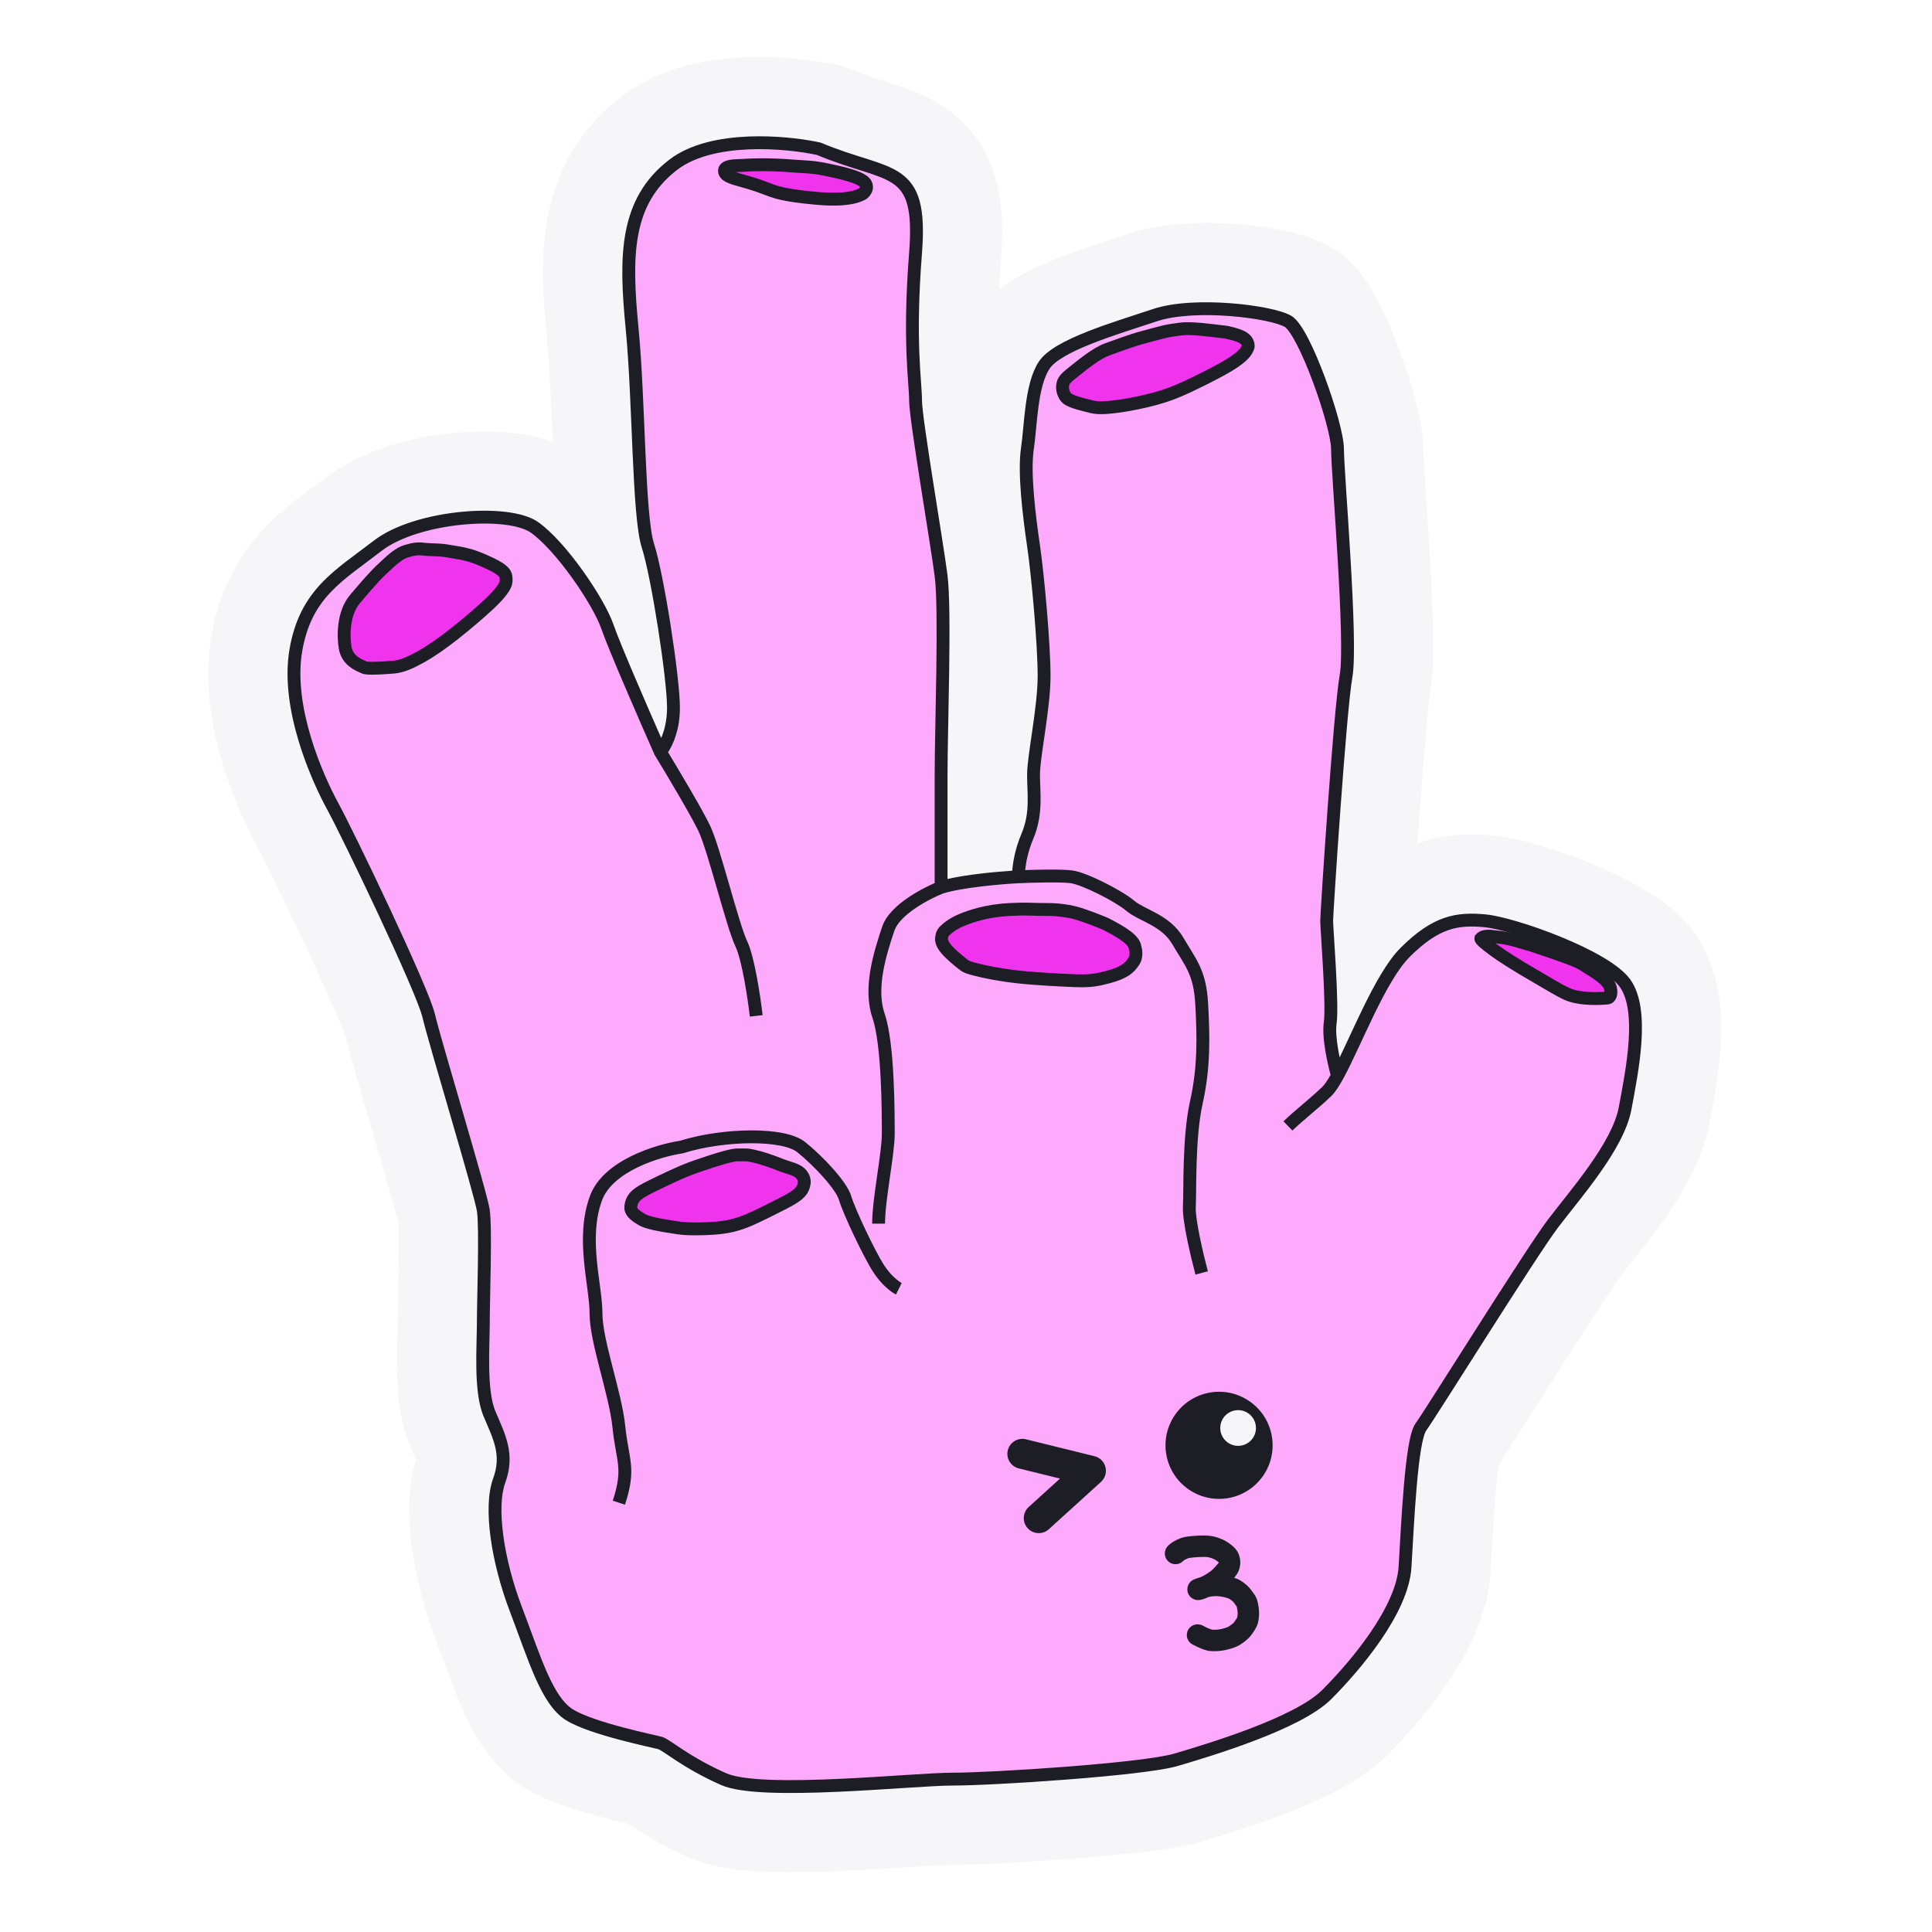 <svg width="436" height="436" viewBox="0 0 436 436" fill="none" xmlns="http://www.w3.org/2000/svg">
<g filter="url(#filter0_d_2194_9716)">
<path d="M168.114 9.067C176.176 8.731 183.852 9.708 188.886 10.807L190.616 11.184L192.248 11.869C195.298 13.149 197.836 13.912 201.053 14.935C203.555 15.731 208.668 17.285 213.199 20.367C218.928 24.264 222.889 29.837 224.789 36.777C226.397 42.651 226.349 48.895 225.897 54.656C225.699 57.18 225.552 59.456 225.448 61.522C227.099 60.218 228.646 59.258 229.79 58.591C232.778 56.847 235.987 55.442 238.786 54.334C244.215 52.185 250.743 50.168 254.539 48.903C262.752 46.165 272.449 46.225 279.05 46.724C282.699 47 286.301 47.483 289.483 48.13C291.831 48.607 296.157 49.58 299.975 51.695L300.343 51.903L300.739 52.139C304.782 54.601 307.175 57.937 308.031 59.153C309.299 60.954 310.357 62.842 311.193 64.468C312.89 67.768 314.47 71.565 315.79 75.119C317.128 78.722 318.36 82.513 319.287 85.933C320.021 88.644 321.176 93.241 321.176 97.447C321.178 97.5 321.182 97.675 321.196 98.017C321.215 98.465 321.245 99.053 321.286 99.79C321.369 101.266 321.488 103.15 321.632 105.375C321.918 109.767 322.296 115.38 322.629 121.048C322.96 126.701 323.26 132.624 323.384 137.709C323.489 142.027 323.557 147.902 322.8 152.12C322.8 152.125 322.786 152.202 322.762 152.369C322.736 152.54 322.705 152.767 322.667 153.057C322.592 153.64 322.505 154.387 322.407 155.296C322.211 157.117 321.993 159.408 321.761 162.044C321.298 167.308 320.802 173.694 320.346 179.958C320.183 182.202 320.03 184.38 319.885 186.448C319.919 186.436 319.952 186.423 319.986 186.412C326.19 184.254 331.811 184.256 336.117 184.604L336.96 184.678C343.089 185.253 352.063 188.155 359.017 191C362.826 192.558 366.929 194.463 370.635 196.635C373.637 198.394 378.591 201.566 382.172 206.375L382.515 206.845L382.837 207.31C386.103 212.115 387.39 217.216 387.949 221.063C388.543 225.154 388.5 229.159 388.275 232.536C387.834 239.145 386.471 245.947 385.756 249.786C384.133 258.513 379.055 266.343 375.675 271.142C372.305 275.927 367.367 281.973 365.868 283.952C363.992 286.429 357.659 296.226 350.815 306.959C346.19 314.211 341.137 322.204 338.261 326.608C338.018 328.179 337.771 330.374 337.535 333.096C337.146 337.584 336.871 342.432 336.622 346.783L336.379 350.936C335.748 361.248 330.409 370.444 326.443 376.254C322.045 382.696 316.914 388.391 313.07 392.236C309.345 395.961 304.801 398.645 301.279 400.474C297.483 402.446 293.4 404.166 289.641 405.604C282.123 408.48 274.624 410.703 270.96 411.792L270.959 411.791L270.933 411.8C267.251 412.894 262.122 413.588 257.978 414.075C253.273 414.627 247.778 415.128 242.359 415.549C231.709 416.376 220.316 416.973 214.961 416.973C213.45 416.973 210.366 417.15 205.472 417.464C200.932 417.755 195.347 418.123 189.762 418.369C184.224 418.613 178.269 418.759 172.942 418.551C168.601 418.381 161.405 417.936 155.491 415.323C150.008 412.9 145.854 410.404 142.946 408.517C142.557 408.264 142.059 407.932 141.582 407.614H141.579C139.905 407.226 137.65 406.689 135.218 406.042C132.819 405.405 130.046 404.607 127.366 403.674C124.94 402.83 121.514 401.515 118.405 399.601C110.332 394.633 106.374 386.337 104.432 381.961C102.309 377.177 100.016 370.538 98.355 366.189C95.787 359.464 93.898 352.26 92.987 345.518C92.24 339.998 91.817 332.525 93.861 325.546C93.761 325.308 93.647 325.039 93.511 324.722C93.289 324.208 92.956 323.442 92.651 322.722C89.963 316.367 89.686 309.154 89.612 305.332C89.546 301.955 89.733 295.174 89.733 294.724C89.733 292.018 89.891 285.955 89.958 281.286C89.995 278.735 90.01 276.37 89.986 274.467C89.969 273.2 89.936 272.48 89.922 272.169C89.81 271.779 89.406 270.162 88.468 266.81C87.424 263.079 86.058 258.36 84.641 253.487C81.957 244.259 78.772 233.433 77.92 229.783C78.052 230.349 77.586 228.824 75.536 224.083C73.824 220.125 71.583 215.203 69.225 210.159C64.42 199.877 59.586 190.051 58.121 187.366C55.849 183.201 52.628 176.393 50.247 168.478C47.949 160.837 45.882 150.38 47.687 139.715C51.398 117.787 66.8 109.103 73.407 103.998C81.979 97.374 93.586 94.742 101.977 93.879C106.582 93.405 111.421 93.337 115.975 93.856C118.279 94.119 121.423 94.624 124.743 95.784C124.371 87.126 124.044 78.721 123.398 72.107C121.922 56.973 119.851 33.481 140.246 17.907L140.677 17.584C149.743 10.876 160.776 9.373 168.114 9.067Z" fill="#F6F6F9"/>
<path d="M206.618 53.144C208.207 32.88 200.856 36.456 184.764 29.701C177.48 28.112 160.725 26.602 151.984 33.277C141.057 41.621 141.057 53.939 142.647 70.229C144.236 86.52 144.037 112.546 146.223 119.3C148.408 126.055 151.984 149.1 151.984 155.855C151.984 161.259 149.997 164.729 149.004 165.788C145.693 158.305 138.673 142.187 137.084 137.578C135.097 131.816 126.555 119.3 120.595 115.128C114.634 110.956 93.973 112.546 85.232 119.3C76.49 126.055 68.941 130.028 66.756 142.942C64.57 155.855 71.524 171.55 75.1 178.106C78.676 184.662 95.364 219.429 96.754 225.389C98.145 231.349 108.476 265.321 109.072 269.294C109.668 273.267 109.072 289.558 109.072 294.724C109.072 299.889 108.277 310.021 110.463 315.186C112.648 320.352 114.833 324.325 112.648 330.285C110.463 336.245 112.251 348.364 116.423 359.29C120.595 370.217 123.376 379.952 128.541 383.131C133.707 386.309 147.613 389.091 149.004 389.488C150.395 389.885 154.765 393.859 163.308 397.633C171.851 401.408 205.823 397.633 214.962 397.633C224.1 397.633 258.072 395.448 265.423 393.263L265.449 393.255C272.821 391.063 292.847 385.11 299.395 378.561C305.951 372.005 316.481 359.489 317.077 349.754C317.673 340.02 318.467 321.146 320.653 318.166C322.838 315.186 345.486 278.83 350.453 272.274C355.42 265.718 365.154 254.791 366.744 246.249C368.333 237.706 371.114 224.197 366.744 218.038C362.373 211.879 341.513 204.528 335.155 203.932C328.798 203.336 324.03 204.131 317.077 211.085C311.394 216.767 305.845 231.604 301.837 238.898C301.09 236.315 299.713 230.316 300.19 226.978C300.786 222.806 299.395 205.72 299.395 203.932C299.395 202.144 302.375 156.451 303.766 148.703C305.157 140.955 301.837 102.811 301.837 97.447C301.837 92.083 294.429 70.825 290.654 68.64C286.879 66.455 269.595 64.269 260.655 67.249C251.715 70.229 238.603 74.004 235.623 78.573C232.643 83.143 232.643 92.083 231.848 97.447C231.054 102.811 232.246 112.546 233.239 119.3C234.232 126.055 235.623 141.551 235.623 148.703C235.623 155.855 233.239 166.781 233.239 170.954C233.239 175.126 234.034 179.695 231.848 184.86C230.1 188.993 229.795 192.675 229.862 193.999C225.955 194.198 216.988 194.952 212.379 196.383V170.954C212.379 160.623 213.372 133.803 212.379 126.055C211.386 118.307 206.618 90.692 206.618 86.52C206.618 82.348 205.028 73.408 206.618 53.144Z" fill="#FDAAFD"/>
<path d="M205.167 86.52C205.167 82.603 203.579 73.335 205.172 53.03C205.565 48.017 205.387 44.64 204.737 42.264C204.109 39.969 203.038 38.598 201.506 37.555C199.883 36.452 197.71 35.687 194.751 34.746C191.877 33.832 188.376 32.779 184.337 31.093C180.787 30.33 174.965 29.589 168.981 29.839C162.884 30.093 156.877 31.366 152.864 34.43C142.648 42.231 142.492 53.711 144.09 70.088C144.89 78.283 145.24 88.922 145.66 98.275C145.871 102.967 146.099 107.337 146.41 110.949C146.725 114.607 147.114 117.343 147.603 118.853C148.736 122.355 150.19 129.915 151.355 137.353C152.521 144.79 153.435 152.348 153.435 155.855C153.435 160.618 151.981 164.074 150.759 165.885C153.502 170.411 158.571 178.943 160.246 182.446C161.405 184.87 163.035 190.494 164.577 195.832C165.361 198.543 166.133 201.223 166.832 203.485C167.541 205.778 168.146 207.541 168.591 208.474C169.478 210.338 170.234 213.583 170.818 216.714C171.413 219.903 171.865 223.176 172.1 225.223L169.218 225.554C168.989 223.562 168.547 220.357 167.966 217.246C167.375 214.077 166.674 211.195 165.972 209.721C165.423 208.568 164.761 206.606 164.061 204.343C163.351 202.048 162.572 199.339 161.791 196.637C160.204 191.148 158.655 185.844 157.628 183.698C155.919 180.125 150.363 170.805 147.765 166.543L147.716 166.462L147.677 166.375C144.381 158.925 137.327 142.734 135.712 138.051C134.788 135.371 132.254 130.937 129.149 126.601C126.041 122.259 122.532 118.256 119.762 116.317C118.573 115.484 116.457 114.835 113.62 114.511C110.831 114.193 107.523 114.208 104.104 114.559C97.205 115.269 90.174 117.314 86.118 120.448C77.217 127.326 70.257 130.947 68.186 143.184C67.147 149.325 68.273 156.229 70.156 162.49C72.033 168.73 74.621 174.2 76.373 177.411C78.186 180.734 83.269 191.103 88.061 201.357C90.46 206.491 92.795 211.615 94.619 215.833C96.417 219.992 97.784 223.414 98.167 225.058C98.851 227.988 101.762 237.908 104.604 247.681C106.019 252.548 107.412 257.36 108.488 261.205C109.549 264.992 110.34 267.972 110.506 269.078C110.827 271.213 110.819 276.429 110.745 281.583C110.67 286.839 110.522 292.15 110.522 294.723C110.522 297.466 110.323 301.069 110.398 304.927C110.472 308.751 110.825 312.321 111.798 314.621C113.924 319.645 116.428 324.189 114.01 330.784C113.041 333.425 112.902 337.657 113.589 342.73C114.268 347.751 115.728 353.404 117.777 358.773C119.895 364.32 121.592 369.375 123.435 373.527C125.291 377.711 127.131 380.559 129.302 381.895C131.674 383.355 136.235 384.8 140.56 385.95C142.687 386.516 144.701 386.997 146.274 387.361C147.799 387.715 149.008 387.98 149.403 388.093C149.751 388.193 150.095 388.371 150.388 388.538C150.698 388.716 151.048 388.939 151.423 389.187C152.211 389.706 153.088 390.314 154.264 391.077C156.555 392.564 159.714 394.459 163.894 396.307C165.746 397.125 169.211 397.599 173.754 397.777C178.223 397.951 183.51 397.835 188.848 397.599C194.182 397.364 199.536 397.012 204.144 396.716C208.726 396.423 212.619 396.183 214.962 396.183C219.473 396.183 230.204 395.64 240.751 394.821C246.017 394.412 251.218 393.936 255.553 393.426C259.931 392.912 263.31 392.377 265.009 391.872L265.036 391.865C268.723 390.768 275.524 388.746 282.212 386.188C285.557 384.908 288.85 383.503 291.697 382.024C294.564 380.535 296.889 379.016 298.369 377.536C301.605 374.3 305.812 369.602 309.273 364.532C312.766 359.415 315.356 354.125 315.629 349.666C315.925 344.826 316.275 337.634 316.824 331.302C317.098 328.136 317.425 325.148 317.825 322.751C318.025 321.554 318.248 320.476 318.501 319.585C318.741 318.734 319.048 317.901 319.483 317.308C320.538 315.869 326.698 306.114 333.287 295.781C339.821 285.534 346.768 274.737 349.297 271.399C351.854 268.023 355.435 263.778 358.679 259.171C361.923 254.565 364.585 249.92 365.318 245.983C366.118 241.679 367.19 236.263 367.531 231.153C367.701 228.603 367.684 226.18 367.375 224.051C367.065 221.913 366.472 220.162 365.56 218.877C364.656 217.603 362.762 216.117 360.125 214.571C357.533 213.052 354.384 211.566 351.146 210.242C344.62 207.572 337.977 205.654 335.02 205.377C331.933 205.087 329.39 205.152 326.816 206.047C324.235 206.945 321.485 208.727 318.102 212.11C315.458 214.754 312.744 219.664 310.132 225.023C307.586 230.247 305.13 235.917 303.109 239.597L303.108 239.596C302.21 241.229 301.3 242.664 300.394 243.525C298.772 245.065 297.155 246.447 295.668 247.715C294.167 248.994 292.816 250.143 291.665 251.262L289.643 249.182C290.876 247.983 292.306 246.768 293.786 245.507C295.278 244.235 296.839 242.901 298.397 241.422C298.884 240.959 299.513 240.056 300.279 238.711C299.912 237.364 299.459 235.451 299.124 233.463C298.742 231.202 298.482 228.678 298.755 226.772C298.884 225.864 298.914 224.129 298.867 221.899C298.821 219.706 298.704 217.142 298.568 214.64C298.299 209.713 297.945 204.878 297.945 203.933C297.945 202.97 298.697 191.022 299.613 178.447C300.528 165.879 301.626 152.416 302.338 148.446C302.655 146.68 302.718 142.996 302.602 138.215C302.487 133.491 302.203 127.848 301.875 122.266C301.224 111.173 300.387 100.185 300.387 97.447C300.387 96.321 299.976 94.156 299.221 91.37C298.48 88.636 297.45 85.45 296.301 82.356C295.151 79.259 293.894 76.287 292.704 73.972C292.108 72.812 291.543 71.846 291.032 71.12C290.493 70.354 290.113 70.003 289.927 69.895C289.206 69.478 287.624 68.966 285.343 68.502C283.119 68.05 280.385 67.673 277.482 67.453C271.624 67.01 265.303 67.229 261.114 68.625C256.594 70.132 251.156 71.796 246.438 73.664C244.085 74.595 241.963 75.557 240.265 76.548C238.535 77.557 237.395 78.511 236.838 79.366C235.542 81.353 234.824 84.439 234.353 87.907C234.122 89.612 233.957 91.346 233.799 93.014C233.641 94.668 233.488 96.273 233.283 97.659C232.912 100.166 232.997 103.801 233.319 107.734C233.638 111.637 234.179 115.725 234.674 119.089C235.674 125.891 237.073 141.461 237.073 148.703C237.073 152.399 236.46 157.02 235.867 161.152C235.258 165.386 234.689 169.003 234.689 170.953C234.689 174.853 235.52 179.904 233.184 185.426C231.985 188.26 231.513 190.85 231.363 192.489C232.732 192.441 234.399 192.396 236.031 192.379C238.322 192.356 240.661 192.387 241.973 192.562C242.897 192.685 244.073 193.061 245.282 193.532C246.519 194.015 247.889 194.637 249.235 195.309C251.89 196.637 254.6 198.238 256.029 199.447C256.544 199.883 257.242 200.295 258.139 200.763C258.98 201.202 260.067 201.725 261.087 202.292C263.192 203.461 265.491 205.059 267.074 207.771C268.376 210.004 269.734 211.939 270.713 214.051C271.743 216.275 272.425 218.793 272.633 222.527C273.031 229.7 273.243 237.022 271.408 245.177C270.545 249.01 270.2 253.862 270.052 258.292C269.978 260.496 269.952 262.574 269.934 264.346C269.915 266.099 269.903 267.592 269.852 268.575C269.784 269.867 270.185 272.481 270.783 275.4C271.367 278.249 272.094 281.191 272.585 283.024L269.784 283.774C269.281 281.899 268.538 278.9 267.94 275.982C267.357 273.133 266.864 270.15 266.955 268.423C267.002 267.518 267.015 266.107 267.034 264.315C267.053 262.542 267.077 260.435 267.152 258.195C267.301 253.734 267.652 248.653 268.578 244.539C270.319 236.8 270.133 229.818 269.736 222.687C269.547 219.27 268.937 217.118 268.08 215.27C267.171 213.309 266.046 211.767 264.567 209.232C263.368 207.177 261.596 205.893 259.678 204.828C258.686 204.277 257.773 203.844 256.796 203.334C255.874 202.853 254.932 202.319 254.156 201.663C253.002 200.686 250.547 199.208 247.938 197.903C246.651 197.26 245.363 196.678 244.228 196.235C243.066 195.782 242.156 195.512 241.59 195.437C240.518 195.294 238.387 195.257 236.059 195.28C233.77 195.303 231.403 195.383 229.926 195.448L229.925 195.447C226.011 195.647 217.282 196.395 212.859 197.753C211.252 198.388 208.759 199.591 206.51 201.135C204.171 202.739 202.39 204.514 201.834 206.179C200.938 208.867 199.881 212.099 199.306 215.429C198.729 218.768 198.666 222.067 199.646 224.917C200.814 228.317 201.362 234.028 201.634 239.295C201.909 244.625 201.909 249.725 201.909 252.01C201.909 254.427 201.339 258.237 200.801 261.975C200.25 265.81 199.724 269.619 199.724 272.274H196.823C196.823 269.366 197.389 265.327 197.931 261.563C198.486 257.703 199.008 254.163 199.008 252.01C199.008 249.727 199.008 244.693 198.737 239.445C198.463 234.132 197.918 228.818 196.901 225.86C195.696 222.353 195.832 218.499 196.447 214.935C197.064 211.361 198.191 207.937 199.083 205.261C199.958 202.636 202.449 200.403 204.868 198.743C206.955 197.311 209.21 196.16 210.929 195.415V170.953C210.929 165.778 211.177 156.443 211.301 147.515C211.426 138.506 211.421 129.987 210.94 126.239C210.447 122.392 209.013 113.591 207.693 105.171C207.035 100.973 206.406 96.878 205.942 93.569C205.485 90.313 205.167 87.688 205.167 86.52ZM133.05 292.538C133.05 291.055 132.852 289.292 132.588 287.263C132.327 285.264 132.005 283.022 131.791 280.702C131.362 276.062 131.339 270.885 133.141 266.009C134.687 261.826 138.596 258.927 142.525 257.005C146.448 255.086 150.679 253.999 153.449 253.572C158.35 252.056 164.208 251.256 169.36 251.23C171.959 251.218 174.417 251.401 176.509 251.805C178.562 252.202 180.428 252.843 181.696 253.857C183.753 255.503 186.098 257.747 188.036 259.94C189.006 261.037 189.891 262.141 190.593 263.167C191.277 264.168 191.855 265.192 192.119 266.114C192.478 267.372 193.766 270.395 195.289 273.616C196.802 276.816 198.456 280.017 199.492 281.618C201.112 284.121 202.949 285.407 203.492 285.678L202.194 288.273C201.148 287.75 198.932 286.094 197.055 283.194C195.906 281.417 194.182 278.062 192.666 274.856C191.16 271.669 189.764 268.435 189.329 266.911C189.195 266.443 188.83 265.728 188.198 264.805C187.583 263.906 186.78 262.899 185.863 261.861C184.026 259.783 181.801 257.656 179.884 256.123C179.166 255.548 177.854 255.02 175.958 254.653C174.102 254.295 171.842 254.119 169.374 254.131C164.433 254.155 158.817 254.932 154.204 256.374L154.098 256.408L153.987 256.424C151.457 256.804 147.461 257.82 143.8 259.611C140.095 261.424 137.017 263.888 135.862 267.015C134.286 271.279 134.264 275.936 134.679 280.434C134.887 282.683 135.198 284.838 135.465 286.887C135.728 288.906 135.951 290.843 135.951 292.538C135.951 295.494 136.984 299.766 138.191 304.47C139.369 309.061 140.699 314.009 141.11 318.018C141.303 319.902 141.556 321.401 141.793 322.733C142.027 324.049 142.258 325.268 142.377 326.495C142.624 329.047 142.383 331.585 141.046 335.7L138.287 334.803C139.533 330.971 139.689 328.84 139.489 326.774C139.385 325.691 139.181 324.613 138.937 323.241C138.696 321.885 138.428 320.304 138.224 318.314C137.841 314.575 136.586 309.888 135.381 305.191C134.204 300.608 133.05 295.94 133.05 292.538ZM208.068 86.52C208.068 87.438 208.346 89.829 208.815 93.166C209.275 96.451 209.901 100.526 210.559 104.722C211.871 113.089 213.317 121.969 213.817 125.87C214.33 129.871 214.325 138.636 214.202 147.556C214.077 156.557 213.83 165.798 213.83 170.953V194.496C218.272 193.468 224.654 192.875 228.443 192.631C228.579 190.683 229.108 187.616 230.513 184.295C232.547 179.486 231.788 175.398 231.788 170.953C231.788 168.732 232.412 164.799 232.995 160.739C233.593 156.577 234.173 152.159 234.173 148.703C234.173 141.641 232.791 126.218 231.804 119.511C231.306 116.121 230.754 111.964 230.428 107.97C230.103 104.007 229.99 100.091 230.413 97.234C230.605 95.939 230.751 94.414 230.91 92.74C231.068 91.081 231.238 89.289 231.479 87.517C231.952 84.032 232.724 80.363 234.408 77.781C235.341 76.351 236.958 75.119 238.803 74.043C240.681 72.947 242.955 71.922 245.37 70.966C250.188 69.059 255.777 67.346 260.196 65.873C264.947 64.289 271.739 64.11 277.701 64.561C280.708 64.788 283.563 65.181 285.921 65.66C288.221 66.128 290.215 66.71 291.381 67.385C292.138 67.823 292.816 68.615 293.404 69.45C294.021 70.326 294.654 71.421 295.283 72.645C296.544 75.098 297.847 78.185 299.021 81.346C300.196 84.51 301.254 87.781 302.021 90.61C302.773 93.386 303.288 95.891 303.288 97.447C303.288 100.074 304.11 110.839 304.771 122.096C305.099 127.688 305.385 133.37 305.501 138.144C305.616 142.861 305.572 146.851 305.194 148.959C304.516 152.737 303.428 165.995 302.505 178.658C301.583 191.314 300.846 203.107 300.846 203.933C300.846 204.778 301.187 209.378 301.465 214.482C301.602 216.996 301.721 219.597 301.768 221.837C301.814 224.04 301.794 226.005 301.626 227.183C301.422 228.615 301.61 230.76 301.985 232.979C302.087 233.585 302.201 234.185 302.32 234.761C303.883 231.542 305.621 227.658 307.525 223.752C310.11 218.448 313.012 213.097 316.051 210.058C319.621 206.488 322.732 204.397 325.863 203.308C329.001 202.216 332.021 202.181 335.291 202.488C338.691 202.807 345.658 204.863 352.244 207.557C355.562 208.914 358.844 210.458 361.591 212.068C364.293 213.651 366.646 215.393 367.927 217.198C369.2 218.993 369.898 221.24 370.246 223.634C370.595 226.037 370.604 228.68 370.426 231.346C370.072 236.665 368.958 242.275 368.169 246.514C367.312 251.119 364.313 256.209 361.05 260.841C357.788 265.473 354.019 269.97 351.609 273.15C349.171 276.368 342.311 287.026 335.733 297.341C329.21 307.57 322.953 317.482 321.823 319.024C321.711 319.176 321.515 319.584 321.292 320.374C321.08 321.123 320.878 322.086 320.687 323.229C320.305 325.513 319.986 328.412 319.714 331.553C319.17 337.836 318.824 344.948 318.524 349.843C318.201 355.118 315.228 360.954 311.669 366.168C308.077 371.429 303.742 376.266 300.421 379.587C298.628 381.38 295.993 383.061 293.034 384.598C290.054 386.146 286.651 387.595 283.249 388.897C276.445 391.5 269.546 393.55 265.862 394.646L265.837 394.653C263.861 395.241 260.236 395.797 255.891 396.307C251.504 396.823 246.263 397.303 240.975 397.714C230.414 398.534 219.59 399.084 214.962 399.084C212.735 399.084 208.954 399.315 204.329 399.612C199.73 399.906 194.344 400.261 188.975 400.497C183.609 400.734 178.229 400.854 173.641 400.675C169.126 400.498 165.141 400.029 162.722 398.96C158.36 397.032 155.061 395.053 152.684 393.51C151.526 392.759 150.516 392.063 149.826 391.608C149.462 391.368 149.175 391.187 148.947 391.056C148.709 390.92 148.611 390.884 148.606 390.883C148.305 390.797 147.254 390.566 145.619 390.187C144.032 389.819 141.985 389.331 139.815 388.754C135.549 387.62 130.574 386.084 127.781 384.366C124.787 382.523 122.652 378.914 120.784 374.704C118.902 370.463 117.121 365.188 115.067 359.808C112.945 354.25 111.426 348.38 110.714 343.119C110.01 337.912 110.069 333.105 111.286 329.786C113.239 324.461 111.372 321.057 109.127 315.751C107.914 312.885 107.572 308.807 107.498 304.983C107.424 301.192 107.622 297.146 107.622 294.723C107.622 292.132 107.771 286.715 107.845 281.541C107.921 276.264 107.913 271.348 107.638 269.509C107.506 268.629 106.782 265.872 105.694 261.987C104.622 258.158 103.234 253.359 101.818 248.491C98.998 238.795 96.049 228.749 95.342 225.718C95.03 224.383 93.789 221.224 91.956 216.984C90.148 212.802 87.826 207.706 85.433 202.584C80.639 192.326 75.59 182.034 73.826 178.8C72.002 175.456 69.325 169.8 67.378 163.325C65.437 156.872 64.18 149.472 65.326 142.699C67.626 129.11 75.763 124.783 84.345 118.152C89.031 114.532 96.701 112.405 103.808 111.674C107.392 111.305 110.913 111.283 113.948 111.629C116.934 111.97 119.636 112.687 121.426 113.94C124.616 116.173 128.359 120.513 131.508 124.913C134.662 129.318 137.393 134.023 138.455 137.104C139.86 141.179 145.641 154.543 149.213 162.666C149.888 161.122 150.534 158.828 150.534 155.855C150.534 152.607 149.659 145.265 148.49 137.802C147.32 130.34 145.895 122.999 144.843 119.746C144.239 117.879 143.833 114.829 143.521 111.199C143.204 107.522 142.974 103.1 142.762 98.405C142.339 88.984 141.993 78.466 141.203 70.37C139.622 54.166 139.466 41.01 151.103 32.124C155.832 28.513 162.573 27.203 168.86 26.941C174.796 26.693 180.559 27.372 184.343 28.131L185.073 28.283L185.203 28.312L185.325 28.364C189.275 30.021 192.682 31.043 195.63 31.981C198.526 32.902 201.109 33.777 203.138 35.157C205.255 36.598 206.729 38.555 207.535 41.499C208.319 44.363 208.465 48.139 208.064 53.257C206.478 73.48 208.068 82.092 208.068 86.52Z" fill="#1D1D25"/>
<path d="M258.121 72.214C263.026 70.894 263.039 70.826 266.448 70.382C268.783 70.079 272.823 70.637 276.748 71.101C279.235 71.658 281.064 72.179 281.564 73.542C281.673 73.84 281.744 74.218 281.636 74.504C281.24 75.564 280.35 76.942 275.676 79.508C273.543 80.679 270.388 82.277 267.845 83.453C265.301 84.629 263.426 85.361 260.768 86.088C258.111 86.815 254.774 87.516 252.196 87.841C249.619 88.167 247.825 88.281 246.364 87.923C242.166 86.894 240.911 86.454 240.317 85.435C239.943 84.793 239.678 83.924 239.814 83.067C239.915 82.429 240.076 81.831 241.383 80.775C244.36 78.369 247.402 75.85 249.943 74.954C252.269 74.135 254.966 73.063 258.121 72.214Z" fill="#F034ED"/>
<path d="M266.261 68.944C267.599 68.77 269.33 68.849 271.13 69.009C272.04 69.09 273.002 69.195 273.979 69.309L276.918 69.661L276.992 69.669L277.065 69.686C278.294 69.962 279.51 70.257 280.492 70.695C281.482 71.136 282.48 71.831 282.925 73.043C283.064 73.422 283.291 74.221 282.995 75.013C282.41 76.575 281.13 78.168 276.374 80.78C274.211 81.967 271.026 83.579 268.453 84.769C265.855 85.971 263.902 86.734 261.151 87.487C258.441 88.228 255.036 88.945 252.378 89.281C249.823 89.604 247.775 89.763 246.018 89.332C243.94 88.823 242.474 88.432 241.449 88.021C240.377 87.591 239.586 87.061 239.064 86.165C238.574 85.324 238.178 84.118 238.381 82.84C238.443 82.451 238.546 81.929 238.901 81.334C239.238 80.771 239.745 80.233 240.471 79.646C241.945 78.455 243.488 77.193 244.98 76.121C246.46 75.056 247.991 74.104 249.461 73.586C251.724 72.789 254.519 71.681 257.744 70.814C262.648 69.494 262.746 69.401 266.261 68.944ZM270.873 71.898C269.088 71.74 267.632 71.691 266.635 71.821C263.333 72.251 263.403 72.295 258.497 73.615C255.414 74.445 252.813 75.481 250.424 76.323C249.353 76.7 248.093 77.455 246.673 78.475C245.264 79.488 243.798 80.688 242.294 81.903C241.713 82.373 241.486 82.662 241.39 82.822C241.314 82.95 241.286 83.046 241.246 83.295C241.177 83.731 241.311 84.261 241.57 84.705C241.642 84.828 241.775 85.027 242.528 85.329C243.329 85.65 244.59 85.995 246.709 86.514C247.875 86.8 249.415 86.731 252.015 86.403C254.511 86.087 257.781 85.402 260.386 84.689C262.948 83.988 264.747 83.287 267.236 82.136C269.75 80.974 272.875 79.391 274.978 78.237C279.249 75.892 279.976 74.72 280.225 74.12C280.219 74.095 280.211 74.069 280.202 74.042C280.147 73.892 279.981 73.643 279.31 73.344C278.643 73.047 277.722 72.807 276.499 72.532C274.542 72.3 272.615 72.054 270.873 71.898Z" fill="#1D1D25"/>
<path d="M227.767 201.386C232.149 201.155 231.989 201.386 236.815 201.386C238.713 201.386 241.536 201.748 243.437 202.359C245.338 202.971 247.814 203.905 249.539 204.642C253.449 206.671 255.708 208.154 256.098 209.71C256.35 210.714 256.635 211.981 255.772 213.229C254.915 214.467 253.848 215.625 250.095 216.616C247.748 217.237 246.179 217.586 242.757 217.451C239.701 217.33 234.122 217.076 229.719 216.593C225.317 216.11 222.185 215.42 220.386 214.963C218.586 214.506 218.09 214.345 217.388 213.791C214.153 211.239 212.349 209.453 212.474 207.873C212.525 207.232 212.729 206.654 213.177 206.205C213.623 205.758 214.867 204.637 217.063 203.73C218.931 202.959 222.581 201.659 227.767 201.386Z" fill="#F034ED"/>
<path d="M227.69 199.937C232.098 199.705 232.165 199.935 236.815 199.935C238.832 199.935 241.809 200.312 243.881 200.978C245.583 201.526 247.725 202.322 249.415 203.018L250.109 203.308L250.159 203.329L250.207 203.355C252.169 204.373 253.8 205.296 255.003 206.189C256.163 207.051 257.182 208.068 257.505 209.357C257.754 210.348 258.233 212.222 256.965 214.054C256.482 214.752 255.879 215.509 254.83 216.217C253.807 216.906 252.436 217.497 250.466 218.018C248.025 218.663 246.307 219.042 242.7 218.9C239.644 218.779 234.02 218.524 229.562 218.035C225.083 217.544 221.884 216.84 220.029 216.369C218.251 215.918 217.465 215.699 216.49 214.93C214.867 213.65 213.513 212.494 212.577 211.421C211.671 210.382 210.917 209.153 211.028 207.758C211.098 206.878 211.394 205.938 212.151 205.18C212.699 204.631 214.098 203.384 216.51 202.389C218.477 201.576 222.293 200.222 227.69 199.937ZM236.815 202.836C231.813 202.836 232.199 202.604 227.843 202.834C222.87 203.095 219.385 204.341 217.616 205.071C215.636 205.888 214.547 206.885 214.204 207.229C214.064 207.369 213.952 207.585 213.92 207.987C213.906 208.172 213.991 208.627 214.764 209.514C215.508 210.367 216.675 211.381 218.287 212.652C218.716 212.991 218.921 213.094 220.743 213.557C222.487 214 225.551 214.676 229.877 215.151C234.224 215.627 239.757 215.881 242.815 216.002C246.051 216.129 247.471 215.809 249.725 215.213C251.508 214.742 252.545 214.259 253.208 213.812C253.845 213.383 254.206 212.943 254.58 212.403C255.038 211.741 254.946 211.079 254.691 210.062C254.624 209.795 254.317 209.292 253.274 208.517C252.278 207.778 250.837 206.952 248.91 205.951C247.227 205.234 244.827 204.329 242.992 203.739C241.262 203.183 238.593 202.836 236.815 202.836Z" fill="#1D1D25"/>
<path d="M336.977 210.427C335.102 209.029 334.159 208.197 334.195 207.943C334.832 207.202 336.401 207.386 337.142 207.509C341.023 207.864 342.131 208.479 345.552 209.406C347.738 210.13 351.743 211.489 353.96 212.313C356.166 213.133 356.601 213.401 357.356 213.866L357.368 213.874C360.965 216.091 363.081 217.461 363.444 219.195C363.574 219.815 363.608 220.419 363.342 220.914C363.218 221.145 363.035 221.344 362.586 221.378C361.464 221.463 356.602 221.818 353.553 220.407C351.618 219.512 349.395 218.096 346.432 216.392C342.098 213.9 338.761 211.757 336.977 210.427Z" fill="#F034ED"/>
<path d="M335.55 205.954C336.243 205.915 336.915 206.004 337.324 206.07C340.83 206.395 342.286 206.955 344.782 207.683L345.931 208.006L345.969 208.017L346.007 208.029C348.196 208.754 352.222 210.12 354.466 210.954C356.741 211.799 357.265 212.107 358.117 212.632L358.13 212.639C359.906 213.734 361.424 214.684 362.537 215.593C363.64 216.494 364.579 217.537 364.864 218.898C365.008 219.586 365.141 220.631 364.62 221.601C364.5 221.825 364.292 222.144 363.923 222.405C363.549 222.669 363.124 222.792 362.695 222.824C362.12 222.868 360.555 222.984 358.729 222.903C356.937 222.823 354.73 222.55 352.944 221.723C350.932 220.793 348.583 219.302 345.71 217.65C341.357 215.147 337.962 212.971 336.11 211.59C335.164 210.884 334.419 210.297 333.905 209.839C333.653 209.615 333.417 209.387 333.236 209.169C333.146 209.062 333.034 208.914 332.942 208.737C332.869 208.599 332.691 208.225 332.759 207.742L332.817 207.32L333.096 206.996C333.82 206.154 334.9 205.99 335.55 205.954ZM337.845 209.264C339.56 210.544 342.84 212.653 347.155 215.135C350.209 216.891 352.305 218.231 354.162 219.091C355.426 219.675 357.174 219.93 358.857 220.005C360.202 220.064 361.398 220.004 362.09 219.958C362.085 219.838 362.064 219.685 362.024 219.493C361.946 219.12 361.645 218.611 360.701 217.839C359.767 217.076 358.428 216.231 356.608 215.109L356.594 215.101C355.937 214.696 355.592 214.466 353.456 213.672C351.271 212.86 347.307 211.515 345.118 210.79C341.764 209.878 340.792 209.342 337.496 209.001C337.608 209.085 337.724 209.174 337.845 209.264Z" fill="#1D1D25"/>
<path d="M166.366 256.765C167.767 256.741 168.673 256.762 168.944 256.805C169.482 256.872 172.049 257.374 175.947 258.93C178.165 259.815 179.893 259.969 180.886 261.208C181.325 261.756 181.611 262.475 181.474 263.227C181.364 263.831 181.17 264.442 180.709 264.99C180.219 265.573 179.503 266.268 176.918 267.592C174.841 268.656 171.294 270.462 169.14 271.385C166.352 272.58 163.971 273.2 160.084 273.377C157.889 273.478 155.245 273.552 152.956 273.219C148.737 272.606 146.037 272.043 144.944 271.406C143.747 270.707 142.211 269.768 142.35 268.466C142.419 267.819 142.599 267.187 142.957 266.665L142.963 266.656C143.308 266.154 143.81 265.422 146.725 263.985C149.217 262.757 153.639 260.569 157.052 259.389C162.587 257.475 165.253 256.784 166.366 256.765Z" fill="#F034ED"/>
<path d="M166.341 255.314C167.65 255.292 168.673 255.306 169.122 255.366L169.123 255.365C169.127 255.366 169.131 255.368 169.135 255.368C169.146 255.37 169.157 255.369 169.168 255.371L169.167 255.373C169.921 255.475 172.582 256.025 176.485 257.582C176.994 257.785 177.481 257.949 177.961 258.105C178.425 258.255 178.923 258.409 179.372 258.573C180.281 258.905 181.269 259.366 182.017 260.3C182.632 261.067 183.136 262.201 182.901 263.487C182.768 264.217 182.507 265.105 181.819 265.923C181.158 266.71 180.257 267.511 177.579 268.883C175.517 269.939 171.921 271.771 169.711 272.718C166.763 273.981 164.21 274.641 160.15 274.826C157.96 274.926 155.189 275.009 152.747 274.654C150.626 274.346 148.855 274.046 147.464 273.737C146.121 273.439 144.973 273.101 144.213 272.658C143.631 272.319 142.807 271.833 142.153 271.219C141.506 270.611 140.767 269.632 140.908 268.312C140.993 267.513 141.225 266.626 141.76 265.845L141.767 265.836C141.981 265.523 142.286 265.087 142.975 264.537C143.621 264.021 144.578 263.425 146.083 262.683C148.549 261.468 153.061 259.234 156.577 258.018C159.357 257.056 161.441 256.394 162.981 255.968C164.48 255.553 165.582 255.327 166.341 255.314ZM166.391 258.214C166.037 258.22 165.25 258.35 163.754 258.764C162.299 259.166 160.28 259.806 157.525 260.759C154.217 261.903 149.883 264.045 147.366 265.286C145.956 265.98 145.204 266.47 144.785 266.804C144.408 267.106 144.289 267.286 144.159 267.476V267.477L144.153 267.485C143.974 267.747 143.845 268.124 143.793 268.619C143.792 268.627 143.786 268.65 143.822 268.719C143.865 268.804 143.958 268.935 144.139 269.105C144.518 269.46 145.06 269.794 145.675 270.153C146.008 270.347 146.758 270.609 148.092 270.905C149.379 271.191 151.068 271.479 153.165 271.784C155.301 272.094 157.818 272.029 160.017 271.928C163.732 271.758 165.943 271.177 168.569 270.052C170.667 269.153 174.164 267.373 176.256 266.301C178.749 265.024 179.28 264.436 179.599 264.056C179.833 263.778 179.96 263.444 180.048 262.966C180.087 262.748 180.018 262.444 179.754 262.115C179.51 261.81 179.136 261.575 178.378 261.298C177.995 261.158 177.583 261.031 177.068 260.865C176.57 260.704 176.01 260.516 175.41 260.276C171.596 258.754 169.15 258.291 168.765 258.243L168.743 258.241L168.721 258.238C168.714 258.237 168.664 258.232 168.548 258.225C168.425 258.219 168.261 258.213 168.053 258.209C167.639 258.202 167.08 258.202 166.391 258.214Z" fill="#1D1D25"/>
<path d="M91.862 120.482C92.914 120.222 93.704 119.804 95.96 120.094C97.351 120.274 99.138 120.094 101.487 120.56C102.738 120.808 105.333 120.98 108.625 122.408C111.971 123.859 114.014 124.897 114.175 126.285C114.248 126.921 114.255 127.502 114.035 128.028C113.752 128.702 112.976 130.052 110.28 132.559C108.38 134.326 105.36 136.932 102.556 139.14C99.752 141.349 97.24 143.105 94.978 144.358C92.716 145.611 90.788 146.523 88.798 146.688C84.909 147.012 82.721 147.006 82.216 146.772C80.841 146.133 78.396 145.256 77.888 142.271C77.453 139.723 77.416 134.52 80.075 131.365C81.534 129.635 84.141 126.549 85.963 124.811C88.493 122.398 90.123 120.912 91.862 120.482Z" fill="#F034ED"/>
<path d="M93.224 118.651C93.996 118.524 94.901 118.495 96.145 118.656C96.755 118.734 97.421 118.732 98.421 118.771C99.371 118.808 100.489 118.884 101.77 119.137C102.851 119.352 105.72 119.568 109.201 121.077C110.861 121.797 112.317 122.463 113.382 123.153C114.394 123.807 115.454 124.734 115.615 126.119C115.695 126.809 115.743 127.704 115.372 128.589C114.977 129.53 114.039 131.045 111.267 133.622C109.337 135.417 106.287 138.048 103.453 140.28C100.619 142.512 98.038 144.322 95.681 145.628C93.418 146.881 91.248 147.94 88.918 148.134C86.956 148.297 85.397 148.379 84.251 148.39C83.68 148.395 83.188 148.383 82.788 148.349C82.452 148.321 81.987 148.265 81.605 148.087C80.397 147.527 77.115 146.372 76.458 142.514C76.219 141.111 76.093 139.027 76.383 136.854C76.671 134.695 77.39 132.299 78.966 130.43C80.406 128.721 83.07 125.567 84.961 123.763C86.216 122.565 87.311 121.536 88.322 120.755C89.339 119.969 90.367 119.357 91.514 119.074C91.843 118.993 92.556 118.761 93.224 118.651ZM82.754 145.424C82.78 145.428 82.864 145.443 83.032 145.458C83.307 145.481 83.7 145.493 84.225 145.489C85.271 145.479 86.751 145.404 88.677 145.243C90.328 145.106 92.014 144.341 94.275 143.089C96.441 141.89 98.884 140.186 101.658 138.002C104.432 135.817 107.421 133.237 109.292 131.497C111.913 129.06 112.526 127.875 112.697 127.467C112.767 127.301 112.801 127.034 112.734 126.453C112.733 126.449 112.692 126.162 111.805 125.588C110.973 125.049 109.734 124.47 108.047 123.739C104.945 122.394 102.626 122.265 101.205 121.984C100.136 121.772 99.187 121.703 98.308 121.669C97.479 121.637 96.555 121.634 95.774 121.533C94.763 121.403 94.145 121.439 93.695 121.513C93.141 121.605 92.933 121.711 92.21 121.89C91.617 122.036 90.96 122.382 90.095 123.051C89.224 123.723 88.239 124.645 86.964 125.861C85.212 127.532 82.661 130.547 81.184 132.3C80.101 133.585 79.508 135.37 79.259 137.238C79.011 139.092 79.122 140.882 79.317 142.027C79.672 144.107 81.235 144.722 82.754 145.424Z" fill="#1D1D25"/>
<path d="M172.68 38.605C167.445 36.533 163.507 36.456 163.503 34.668C163.501 33.277 166.86 33.568 168.031 33.429C169.539 33.312 173.738 33.162 178.905 33.592C181.409 33.801 183.178 33.747 185.964 34.306C192.758 35.667 195.12 36.661 195.48 37.89C195.562 38.17 195.589 38.499 195.493 38.763C195.311 39.26 194.997 39.69 194.532 39.933C193.621 40.407 191.373 41.415 185.176 40.962C182.967 40.801 180.189 40.488 178.156 40.142C176.123 39.797 174.859 39.468 172.68 38.605Z" fill="#F034ED"/>
<path d="M167.919 31.983C169.501 31.86 173.777 31.71 179.025 32.147C181.384 32.343 183.355 32.304 186.248 32.883C189.655 33.566 192.048 34.174 193.656 34.794C194.46 35.104 195.142 35.444 195.673 35.847C196.148 36.208 196.554 36.659 196.784 37.23L196.872 37.481L196.918 37.657C197.019 38.088 197.068 38.676 196.855 39.26C196.585 39.998 196.071 40.767 195.201 41.219C194.001 41.844 191.472 42.877 185.07 42.409C182.826 42.245 180.001 41.927 177.913 41.573C175.785 41.211 174.423 40.855 172.146 39.954C169.598 38.945 167.457 38.453 165.705 37.916C164.886 37.666 164.054 37.376 163.416 36.965C162.728 36.52 162.055 35.788 162.053 34.671C162.05 33.58 162.771 32.93 163.383 32.616C163.951 32.325 164.617 32.204 165.154 32.139C165.718 32.071 166.307 32.05 166.786 32.036C167.314 32.021 167.65 32.014 167.86 31.989L167.889 31.985L167.919 31.983ZM178.785 35.038C173.698 34.615 169.577 34.764 168.143 34.876L168.142 34.875C167.772 34.914 167.281 34.923 166.871 34.935C166.584 34.944 166.298 34.954 166.025 34.972C166.184 35.026 166.359 35.083 166.554 35.143C168.081 35.61 170.527 36.192 173.214 37.256C175.294 38.08 176.461 38.383 178.398 38.712C180.376 39.048 183.107 39.357 185.281 39.516C191.273 39.954 193.24 38.97 193.862 38.646C193.918 38.617 194.011 38.538 194.097 38.337C194.096 38.331 194.094 38.325 194.093 38.318C194.074 38.293 194.026 38.239 193.919 38.158C193.693 37.987 193.293 37.763 192.613 37.501C191.251 36.976 189.065 36.406 185.679 35.727C183 35.191 181.432 35.259 178.785 35.038Z" fill="#1D1D25"/>
<path d="M287.059 320.495C288.058 327.095 283.517 333.255 276.917 334.254C270.316 335.252 264.156 330.711 263.158 324.111C262.159 317.511 266.7 311.35 273.3 310.352C279.901 309.353 286.061 313.894 287.059 320.495Z" fill="#1D1D25"/>
<path d="M283.39 317.79C283.723 319.99 282.209 322.043 280.009 322.376C277.809 322.709 275.756 321.195 275.423 318.995C275.09 316.795 276.604 314.742 278.804 314.409C281.004 314.076 283.057 315.59 283.39 317.79Z" fill="#F6F6F9"/>
<path d="M227.435 323.417C227.883 321.602 229.717 320.494 231.531 320.941L247.003 324.758C248.217 325.057 249.167 326.003 249.474 327.215C249.78 328.427 249.393 329.71 248.467 330.55L236.696 341.238C235.312 342.494 233.171 342.39 231.915 341.006C230.659 339.622 230.762 337.482 232.146 336.225L239.214 329.808L229.911 327.513C228.096 327.066 226.988 325.231 227.435 323.417Z" fill="#1D1D25"/>
<path d="M271.944 342.653C273.326 342.667 274.249 342.933 275.103 343.231C276.294 343.646 277.166 344.225 277.764 344.694C278.321 345.132 278.844 345.61 279.222 346.219C279.623 346.867 279.739 347.487 279.797 347.75C280.065 348.976 279.748 350.022 279.584 350.496C279.364 351.134 278.899 351.718 278.621 352.056C278.586 352.099 278.548 352.142 278.511 352.186C278.781 352.276 279.017 352.363 279.214 352.443C280.131 352.819 280.921 353.494 281.373 353.876C281.999 354.406 282.614 355.289 283.059 355.921C283.703 356.835 283.874 357.822 284.007 358.63C284.273 360.237 284.086 361.604 283.874 362.406C283.614 363.39 282.941 364.349 282.425 365.05C281.645 366.107 280.659 366.769 280.022 367.188C278.979 367.876 277.786 368.208 276.779 368.446C275.217 368.815 273.819 368.799 272.833 368.696L272.647 368.677L272.467 368.629C271.371 368.34 270.287 367.863 269.464 367.412L269.457 367.407L269.449 367.404C269.432 367.394 269.417 367.385 269.402 367.376C268.527 367.049 267.885 366.229 267.834 365.237C267.766 363.903 268.791 362.767 270.124 362.698C270.812 362.663 271.318 362.921 271.449 362.987C271.563 363.044 271.729 363.139 271.797 363.177C272.3 363.453 272.935 363.73 273.525 363.904C274.095 363.948 274.85 363.934 275.667 363.741C276.604 363.52 277.078 363.339 277.362 363.152C277.976 362.747 278.309 362.485 278.533 362.181C278.786 361.838 278.965 361.574 279.086 361.37C279.158 361.248 279.191 361.177 279.203 361.151C279.267 360.897 279.373 360.238 279.238 359.419C279.17 359.011 279.127 358.816 279.093 358.703C279.089 358.689 279.085 358.679 279.083 358.672C278.836 358.322 278.639 358.048 278.474 357.836C278.287 357.597 278.222 357.543 278.25 357.567C278.005 357.36 277.816 357.206 277.647 357.085C277.567 357.027 277.503 356.985 277.455 356.957C277.431 356.943 277.414 356.933 277.401 356.927C277.39 356.921 277.384 356.919 277.383 356.918C277.036 356.776 276.281 356.519 275.199 356.383C274.756 356.327 274.379 356.323 273.965 356.352C273.448 356.388 273.122 356.428 272.796 356.528C272.78 356.533 272.765 356.538 272.749 356.542C272.378 356.703 272.051 356.828 271.78 356.927C271.344 357.085 271.042 357.145 270.866 357.18C270.833 357.186 270.665 357.22 270.456 357.227C270.406 357.229 270.037 357.248 269.604 357.103C269.384 357.03 268.851 356.819 268.431 356.256C267.92 355.572 267.872 354.781 268.035 354.179C268.168 353.685 268.422 353.365 268.528 353.239C268.657 353.089 268.778 352.985 268.846 352.93C268.982 352.819 269.101 352.747 269.15 352.718C269.259 352.654 269.354 352.61 269.392 352.593C269.546 352.521 269.73 352.452 269.873 352.401C270.145 352.303 270.533 352.173 271.026 352.017C271.428 351.834 271.883 351.599 272.371 351.285C272.966 350.901 273.413 350.587 273.741 350.246C274.262 349.704 274.638 349.287 274.884 348.987C274.963 348.892 275.019 348.818 275.058 348.764C275.06 348.754 275.062 348.746 275.063 348.738V348.737C275.004 348.683 274.914 348.604 274.779 348.498C274.471 348.256 274.064 347.99 273.511 347.796C272.94 347.598 272.566 347.494 271.896 347.488C271.258 347.481 270.286 347.511 269.509 347.586C269.069 347.628 268.743 347.664 268.482 347.707C268.213 347.75 268.126 347.784 268.135 347.78C267.643 347.983 267.349 348.149 267.193 348.251C267.12 348.298 267.084 348.327 267.075 348.335C266.218 349.287 264.757 349.409 263.754 348.59C262.72 347.745 262.566 346.222 263.41 345.188L263.521 345.06C264.095 344.42 265.012 343.838 266.296 343.309C267.173 342.949 268.269 342.849 269.042 342.774C270.023 342.679 271.171 342.645 271.944 342.653ZM270.146 367.527C270.219 367.531 270.294 367.531 270.372 367.527C270.296 367.531 270.221 367.53 270.146 367.527ZM269.951 367.509C269.959 367.511 269.967 367.51 269.975 367.511C269.967 367.51 269.959 367.51 269.951 367.509Z" fill="#1D1D25"/>
</g>
<defs>
<filter id="filter0_d_2194_9716" x="41.198" y="7.066" width="353.032" height="421.254" filterUnits="userSpaceOnUse" color-interpolation-filters="sRGB">
<feFlood flood-opacity="0" result="BackgroundImageFix"/>
<feColorMatrix in="SourceAlpha" type="matrix" values="0 0 0 0 0 0 0 0 0 0 0 0 0 0 0 0 0 0 127 0" result="hardAlpha"/>
<feOffset dy="3.868"/>
<feGaussianBlur stdDeviation="2.901"/>
<feComposite in2="hardAlpha" operator="out"/>
<feColorMatrix type="matrix" values="0 0 0 0 0 0 0 0 0 0 0 0 0 0 0 0 0 0 0.15 0"/>
<feBlend mode="normal" in2="BackgroundImageFix" result="effect1_dropShadow_2194_9716"/>
<feBlend mode="normal" in="SourceGraphic" in2="effect1_dropShadow_2194_9716" result="shape"/>
</filter>
</defs>
</svg>
